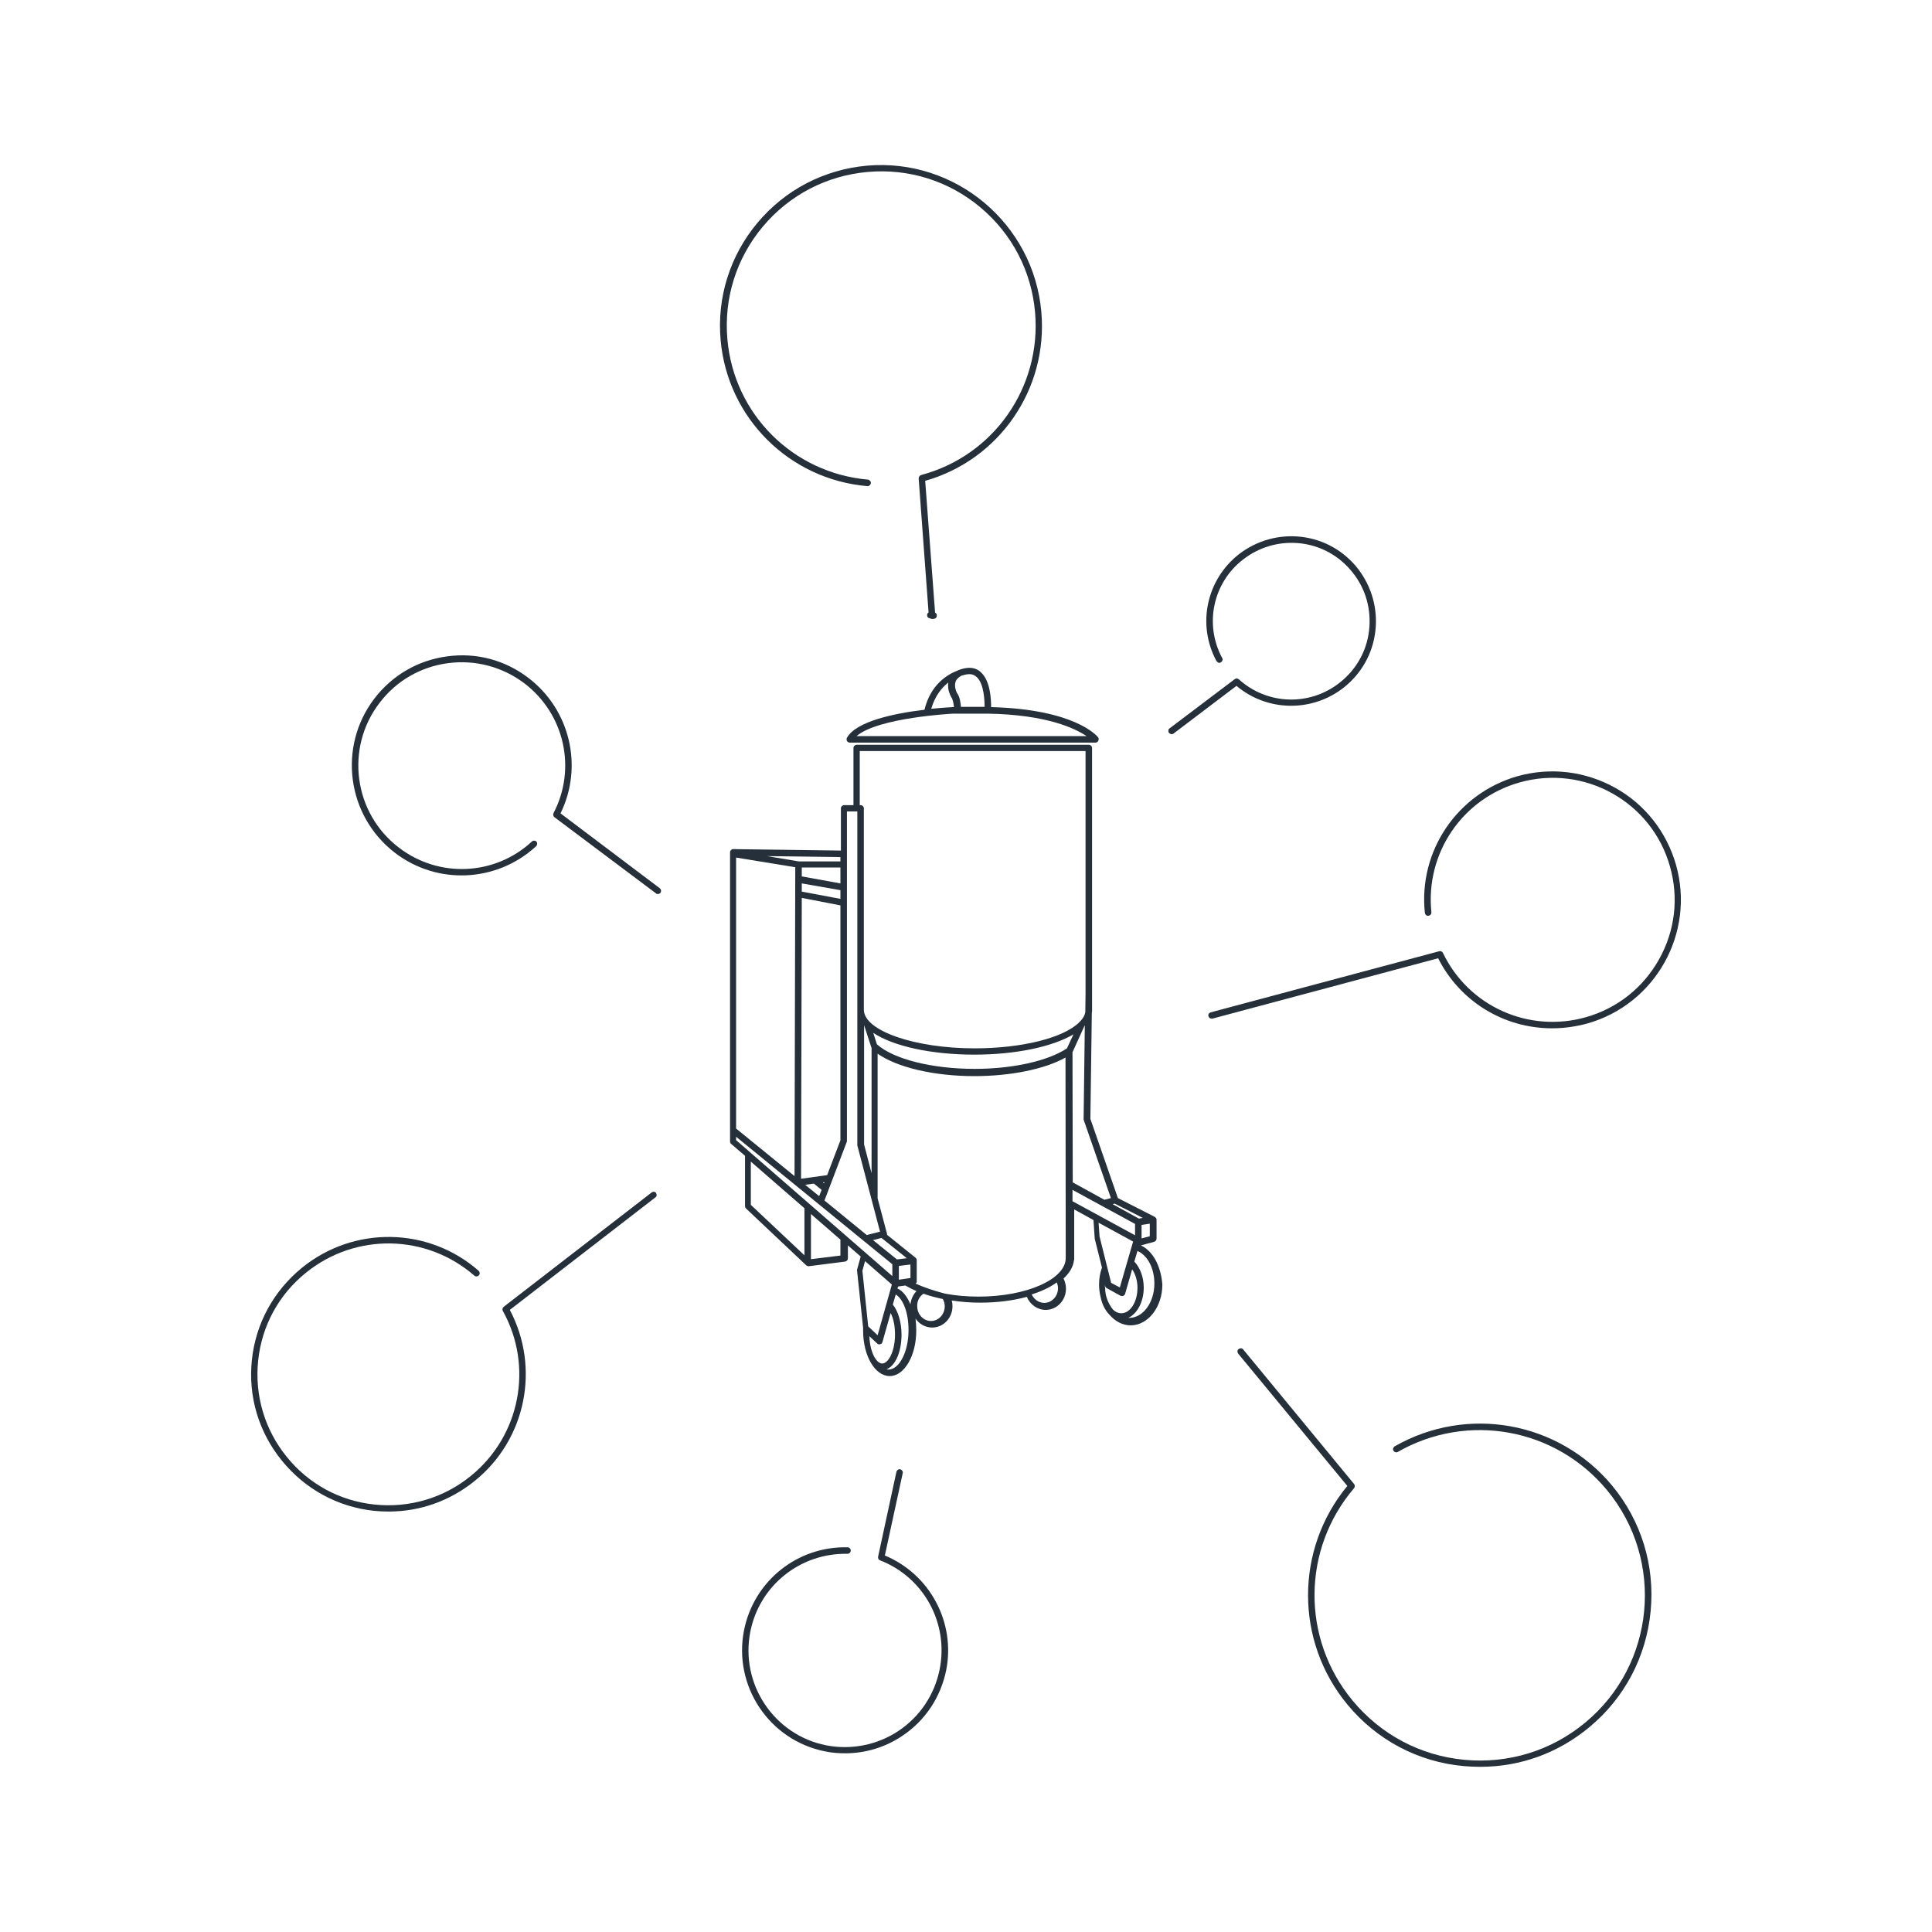 <?xml version="1.0" encoding="utf-8"?>
<svg version="1.1" xmlns="http://www.w3.org/2000/svg" xmlns:xlink="http://www.w3.org/1999/xlink" class="svg_nav" x="0px" y="0px" viewBox="0 0 800 800" xml:space="preserve">
<style type="text/css">
	.st0{fill:#25303B;}
</style>
<g>
	<path class="st0" d="M642.7,425.8c4.9,0,9.8-0.7,14.6-2c28.2-8,44.7-37.4,36.7-65.7c-3.9-13.6-12.8-25-25.2-31.9
		c-12.4-6.9-26.8-8.6-40.4-4.8c-24.9,7.1-41.1,30.9-38.4,56.6c0.1,0.7,0.7,1.3,1.5,1.2c0.7-0.1,1.3-0.7,1.2-1.5
		c-2.5-24.4,12.8-47,36.5-53.7c26.8-7.6,54.8,8,62.3,34.8c3.7,13,2.1,26.6-4.5,38.4c-6.6,11.8-17.3,20.3-30.3,24
		c-23.7,6.7-48.6-4.5-59.2-26.6c-0.3-0.6-0.9-0.9-1.6-0.7l-94.6,25.3c-0.3,0.1-0.6,0.3-0.8,0.6s-0.2,0.7-0.1,1
		c0.2,0.7,0.9,1.1,1.6,1l93.5-25C604.5,414.6,622.6,425.8,642.7,425.8z"/>
	<path class="st0" d="M577.5,598.9C577.5,598.9,577.5,598.9,577.5,598.9c-0.6,0.4-0.9,1.2-0.5,1.8c0.4,0.6,1.2,0.9,1.8,0.5
		c28.9-16.5,65.3-9.9,86.6,15.8c24.1,29.1,20,72.3-9,96.3c-14.1,11.7-31.9,17.1-50,15.4c-18.2-1.7-34.6-10.4-46.3-24.5
		c-21.3-25.7-21-62.7,0.6-88c0.4-0.5,0.4-1.2,0-1.7l-45.9-55.7c-0.2-0.3-0.6-0.5-0.9-0.5c-0.4,0-0.7,0.1-1,0.3
		c-0.3,0.2-0.5,0.6-0.5,0.9c0,0.4,0.1,0.7,0.3,1l45.2,54.8c-21.7,26.3-21.7,64.3,0.1,90.6c12.1,14.6,29.2,23.7,48.1,25.4
		c2.3,0.2,4.5,0.3,6.8,0.3c16.7,0,32.3-5.7,45.2-16.4c14.6-12.1,23.6-29.2,25.4-48.1s-3.9-37.4-16-52
		C645.4,588.6,607.6,581.7,577.5,598.9z"/>
	<path class="st0" d="M366.4,644.1l7.4-34.1c0.1-0.4,0-0.7-0.2-1c-0.2-0.3-0.5-0.5-0.8-0.6c-0.3-0.1-0.7,0-1,0.2
		c-0.3,0.2-0.5,0.5-0.6,0.8l-7.6,35.2c-0.1,0.7,0.2,1.3,0.8,1.5c18.1,7,28.5,26,24.7,45.1c-2.1,10.5-8.1,19.5-17,25.5
		c-8.9,5.9-19.6,8-30,6c-21.6-4.3-35.7-25.4-31.4-47.1c3.8-19.1,20.7-32.6,40.2-32.2c0.8,0,1.3-0.6,1.4-1.3c0-0.7-0.6-1.4-1.3-1.4
		c-20.8-0.5-38.8,13.9-42.9,34.3c-4.6,23.1,10.4,45.6,33.5,50.2c2.8,0.6,5.6,0.8,8.4,0.8c8.4,0,16.6-2.5,23.6-7.2
		c9.5-6.3,15.9-16,18.2-27.2C395.7,671.8,385.1,651.9,366.4,644.1z"/>
	<path class="st0" d="M269.8,493.8C269.8,493.8,269.8,493.8,269.8,493.8l-61.2,47.3c-0.5,0.4-0.7,1.1-0.4,1.7
		c12.8,23,7.2,51.8-13.3,68.4c-11.2,9.1-25.4,13.3-39.8,11.8c-14.4-1.5-27.3-8.5-36.4-19.8c-9.1-11.2-13.3-25.4-11.8-39.8
		c1.5-14.4,8.5-27.3,19.8-36.4c20.5-16.6,49.8-16.1,69.7,1.2c0.6,0.5,1.4,0.4,1.9-0.1c0.5-0.6,0.4-1.4-0.1-1.9
		c-20.8-18.2-51.6-18.7-73.1-1.3c-11.8,9.6-19.2,23.1-20.8,38.2c-1.6,15.1,2.8,29.9,12.4,41.7c9.6,11.8,23.1,19.2,38.2,20.8
		c2,0.2,4,0.3,6,0.3c13.1,0,25.4-4.4,35.7-12.7c21.2-17.1,27.2-46.8,14.5-70.8l60.3-46.6c0.3-0.2,0.5-0.5,0.5-0.9s-0.1-0.7-0.3-1
		C271.2,493.4,270.4,493.3,269.8,493.8z"/>
	<path class="st0" d="M232.1,336.8c9.5-19.4,4-42.9-13.3-56.1c-9.7-7.4-21.6-10.6-33.7-8.9c-12,1.6-22.7,7.8-30.1,17.5
		c-15.2,19.9-11.4,48.5,8.5,63.8c17.6,13.5,42.2,12.3,58.5-2.7c0.5-0.5,0.6-1.4,0.1-1.9c-0.2-0.3-0.6-0.4-0.9-0.4
		c-0.4,0-0.7,0.1-1,0.4c-15.3,14.1-38.4,15.2-55,2.5c-18.8-14.3-22.4-41.3-8-60c6.9-9.1,17-14.9,28.3-16.4
		c11.3-1.5,22.6,1.5,31.7,8.4c16.6,12.7,21.6,35.3,12,53.7c-0.3,0.6-0.1,1.3,0.4,1.7l42,31.5c0.2,0.2,0.5,0.3,0.8,0.3
		c0.4,0,0.8-0.2,1.1-0.5c0.4-0.6,0.3-1.4-0.3-1.9L232.1,336.8z"/>
	<path class="st0" d="M359.1,201.3C359.1,201.3,359.1,201.3,359.1,201.3c0.7,0.1,1.4-0.5,1.5-1.2c0.1-0.7-0.5-1.4-1.2-1.5
		c-31-2.7-55.5-27.1-58.2-58.1c-1.5-17,3.7-33.6,14.7-46.7c11-13.1,26.4-21.1,43.4-22.6c17-1.5,33.6,3.7,46.7,14.7
		c13.1,11,21.1,26.4,22.6,43.4c2.7,31-17.1,59.4-47.2,67.4c-0.6,0.2-1,0.8-1,1.4l4.1,55.5c-0.5,0.3-0.6,0.8-0.6,1.1
		c0,0.6,0.2,1.2,1.4,1.4c0.2,0.1,0.4,0.2,0.7,0.2c0,0,0,0,0,0c0.7,0,1.9-0.1,1.9-1.4c0-0.6-0.2-1-0.7-1.2l-4.1-54.6
		c30.7-8.7,50.9-38,48.1-69.9c-3.2-36.6-35.6-63.8-72.2-60.6c-17.7,1.6-33.8,9.9-45.3,23.6c-11.4,13.6-16.9,30.9-15.3,48.7
		C301.3,173.1,326.8,198.5,359.1,201.3z"/>
	<path class="st0" d="M556.3,284.8c7.4-5.8,12.1-14.1,13.2-23.4c1.1-9.3-1.5-18.5-7.2-25.9c-5.8-7.4-14.1-12.1-23.4-13.2
		c-9.3-1.1-18.5,1.5-25.9,7.2c-13.5,10.6-17.4,29.2-9.3,44.2c0.2,0.3,0.5,0.5,0.8,0.7c0.3,0.1,0.7,0.1,1-0.1
		c0.3-0.2,0.5-0.5,0.7-0.8c0.1-0.3,0.1-0.7-0.1-1c-7.5-13.9-3.9-31.1,8.6-40.8c6.8-5.3,15.3-7.7,23.9-6.7c8.6,1,16.3,5.4,21.6,12.2
		c5.4,6.8,7.7,15.3,6.7,23.9s-5.4,16.3-12.2,21.6c-12.4,9.8-30,9.2-41.7-1.4c-0.5-0.4-1.2-0.5-1.7-0.1l-27,20.4
		c-0.3,0.2-0.5,0.5-0.5,0.9c0,0.4,0,0.7,0.3,1c0.3,0.3,0.7,0.5,1.1,0.5c0.3,0,0.6-0.1,0.8-0.3L512,284
		C524.7,294.7,543.2,295,556.3,284.8z"/>
	<path class="st0" d="M472.4,515.7l5.5-1.5c0.6-0.2,1-0.7,1-1.3v-7.8c0-0.1,0-0.1,0-0.2c0-0.1,0-0.2-0.1-0.3c0,0-0.1-0.2-0.1-0.2
		c0-0.1-0.1-0.1-0.2-0.2c0-0.1-0.1-0.1-0.1-0.1c0,0-0.1-0.1-0.1-0.1c0,0-0.1-0.1-0.1-0.1l-15.3-7.8l-11.4-32.8l0.6-43.9
		c0.1-0.4,0.1-0.8,0.1-1.2V309.7c0-0.7-0.6-1.3-1.3-1.3h-96.2c-0.7,0-1.3,0.6-1.3,1.3v23.7h-3.9c-0.7,0-1.3,0.6-1.3,1.3v17.5
		l-44.6-0.6c-0.7,0-1.3,0.6-1.3,1.3c0,0.1,0,0.2,0,0.3c0,0.1,0,0.2,0,0.3v119.2c0,0.4,0.2,0.8,0.5,1l5.7,4.9v20.8
		c0,0.4,0.2,0.7,0.4,1l24.9,23.5c0,0,0.1,0,0.1,0.1c0.1,0.1,0.2,0.1,0.2,0.1c0,0,0.1,0.1,0.2,0.1c0.2,0.1,0.3,0.1,0.5,0.1
		c0,0,0.1,0,0.2,0l14.9-1.9c0.7-0.1,1.2-0.7,1.2-1.3v-5.4l5.3,4.6l-1.5,5.4c0,0.2-0.1,0.3,0,0.5l2.5,23.7c0,0.4,0,0.7,0,1.1
		c0,10.4,4.9,18.8,11,18.8c6.1,0,11-8.5,11-18.8c0-1.7-0.1-3.4-0.3-5c1.5,2.2,4,3.7,6.9,3.7c4.6,0,8.4-3.9,8.4-8.8
		c0-0.8-0.1-1.7-0.3-2.4c3.8,0.6,7.8,0.9,11.8,0.9c6.8,0,13.4-0.8,19.3-2.4c1.3,3.2,4.4,5.4,7.8,5.4c4.6,0,8.4-3.9,8.4-8.8
		c0-1.5-0.4-2.9-1-4.2c2.5-2.3,4-4.9,4.3-7.5c0-0.1,0.1-0.3,0.1-0.4v-0.7c0,0,0,0,0,0l0-20l8,4.4c0,0.1,0,0.2,0,0.3l0.5,7.3
		c0,0,0,0.1,0,0.1l3,12c-0.8,2.2-1.2,4.5-1.2,7c0,1.7,0.2,3.4,0.6,5c0.6,3.1,1.9,5.7,3.7,7.5c2.4,2.8,5.5,4.4,8.8,4.4
		c7.2,0,13.1-7.6,13.1-16.9C480.7,524.2,477.4,518,472.4,515.7z M335.8,521.4v-18.7l12.2,10.6v6.6L335.8,521.4z M310.9,498.9V481
		l22.2,19.3v19.5L310.9,498.9z M470,506.8v4.7l-25.9-14.1l0-4.7L470,506.8z M367.9,567.1c-0.3,0-0.5,0-0.8-0.1
		c3.6-1.4,6.2-7.1,6.2-14.4c0-5-1.4-9.7-3.6-12.4l1.2-4.2c3.2,2,5.3,7.7,5.3,14.8C376.2,559.7,372.4,567.1,367.9,567.1z
		 M350.6,472.9C350.6,472.9,350.6,472.9,350.6,472.9c0.1-0.2,0.1-0.3,0.1-0.5V336h4.3v138c0,0.1,0,0.2,0,0.3l9.4,35.7l-5.5,1.4
		c0,0,0,0,0,0l-17.5-14.3L350.6,472.9z M472.7,512.8v-5.6l3.4-0.5v5.2L472.7,512.8z M471.6,504.6l-10.9-6l0.9-0.2l11.6,5.9
		L471.6,504.6z M449.2,424.6l-0.5,38.8c0,0.2,0,0.3,0.1,0.5l11.2,32.2l-2.7,0.7l-13.1-7.2l-0.1-53.9l5-11
		C449.2,424.7,449.2,424.7,449.2,424.6z M357.7,424.4c0,0,0.1,0.1,0.1,0.1c0,0.1,0,0.2,0.1,0.3l3,9.2v51.8l-3.1-11.9V424.4z
		 M357.7,418.1v-83.4c0-0.7-0.6-1.3-1.3-1.3h-0.4V311h93.5v100.8l-0.1,7.3c-0.2,1.3-0.9,2.5-2.1,3.8c-0.2,0.1-0.3,0.3-0.4,0.4
		c-6.5,6.5-23.9,10.8-43.3,10.8C378.7,434.1,357.7,426.8,357.7,418.1z M365,512.6l10.5,8.4l-4.1,0.5l-9.9-8L365,512.6z M372.2,529.9
		v-5.7l4.8-0.6v5.6L372.2,529.9z M363.1,432.4l-1.5-4.7c8.5,5.6,24.2,9,41.9,9c16.9,0,32.2-3.2,41-8.4l-2.7,5.8
		c-7.8,5.2-22.4,8.5-38.2,8.5c-17.6,0-33.5-4-40.4-10.1C363.2,432.5,363.2,432.4,363.1,432.4z M340.2,492.7l-1,2.6l-5.8-4.7l3.6-0.5
		L340.2,492.7z M341.4,489.5l-0.2,0.5l-0.5-0.4L341.4,489.5z M304.8,467.3V355.1l24.5,4L329,487L304.8,467.3z M348,374.9v97.3
		l-5.5,14.4l-10.8,1.5l0.3-116.3L348,374.9z M348,368.6v3.6l-16-3v-3.4L348,368.6z M348,359.3v6.5l-16-2.9l0-3.7H348z M317.6,354.5
		l30.4,0.4v1.8h-17.2L317.6,354.5z M304.8,470.7l64.7,52.8v4.9l-64.7-56.3V470.7z M363.2,556.3c0.3,0.3,0.8,0.5,1.3,0.3
		c0.5-0.1,0.8-0.5,0.9-0.9l3.4-12c1.2,2.3,1.8,5.5,1.8,8.9c0,7.1-2.8,12-5.3,12c-2.4,0-5.1-4.6-5.3-11.3L363.2,556.3z M358.2,522.2
		l11.1,9.7l-5.9,21l-3.9-3.7l-2.4-23L358.2,522.2z M371.9,532.7l3-0.4c0,0,0,0,0,0c1.4,0.8,2.9,1.6,4.6,2.3
		c-1.4,1.5-2.3,3.4-2.5,5.5c-1.3-3.1-3.1-5.5-5.4-6.6L371.9,532.7z M382.4,535.7c2.5,0.9,5.2,1.6,8,2.2c0.5,0.9,0.8,1.9,0.8,3
		c0,3.4-2.6,6.1-5.7,6.1s-5.7-2.7-5.7-6.1C379.7,538.8,380.7,536.8,382.4,535.7z M379.1,531.5C379.1,531.5,379.2,531.4,379.1,531.5
		c0.2-0.1,0.2-0.2,0.3-0.2c0.1-0.1,0.1-0.2,0.1-0.2c0-0.1,0.1-0.1,0.1-0.2c0-0.1,0-0.2,0-0.2c0-0.1,0-0.2,0-0.2v-8.7
		c0-0.4-0.2-0.8-0.5-1l-11.8-9.5c0-0.1,0-0.1,0-0.1c0-0.1,0-0.2,0-0.3c0,0,0,0,0,0l-3.9-14.7c0-0.1,0-0.2,0-0.3v-59.6
		c8.1,5.7,23.3,9.3,40.1,9.3c14.9,0,29.2-2.9,37.7-7.7l0.1,83c0,8.8-16.2,16-36.1,16c-4.8,0-9.4-0.4-13.7-1.2c0,0-0.1,0-0.1,0
		C386.9,534.5,382.6,533.1,379.1,531.5z M460.1,531.2l-4.8-19.2l-0.4-5.7l14.3,7.8l-5.5,19L460.1,531.2z M457.5,532l0.1,0.5
		c0.1,0.4,0.3,0.7,0.7,0.9l5.6,3.1c0.4,0.2,0.8,0.2,1.2,0.1c0.4-0.2,0.7-0.5,0.8-0.9l2.9-10.1c1.4,2,2.2,4.8,2.2,7.7
		c0,5.8-3,10.5-6.7,10.5c-1.2,0-2.4-0.5-3.4-1.5c-1.4-1.7-2.5-3.9-3-6.2c-0.2-0.9-0.3-1.9-0.3-2.8
		C457.5,532.8,457.5,532.4,457.5,532z M473.6,533.2c0-4.3-1.5-8.3-3.9-10.8l1.3-4.4c4.2,1.8,7,7.2,7,13.5c0,8-4.9,14.5-10.8,14.2
		C470.9,544,473.6,539,473.6,533.2z M437.6,531c0.3,0.8,0.5,1.6,0.5,2.4c0,3.4-2.6,6.1-5.7,6.1c-2.2,0-4.2-1.4-5.2-3.5
		C431.3,534.7,434.9,533,437.6,531z"/>
	<path class="st0" d="M406.3,278.5c-1.6-1.6-3.7-2.2-6-1.9c0,0-1.3,0.1-3.2,0.8c-0.1,0-0.3,0.1-0.4,0.2c-4.1,1.5-11.3,5.6-13.9,16.3
		c-12.6,1.5-28.3,4.8-32.1,11.6c-0.2,0.4-0.2,0.9,0,1.3c0.2,0.4,0.7,0.7,1.2,0.7h101.7c0.5,0,1-0.3,1.2-0.8c0.2-0.5,0.2-1-0.1-1.4
		c-0.4-0.5-9.5-11.6-44.3-12.5C410.4,289.6,410.1,282.1,406.3,278.5z M404.5,280.4c3,2.9,3.2,9.8,3.2,12.3l-9.8,0
		c-0.1-1.3-0.4-4.2-1.6-5.7c-0.2-0.3-1.2-2.4-0.7-4.4c0.3-1.2,1.2-2.1,2.5-2.8c0,0,0,0,0,0c1.5-0.5,2.5-0.6,2.6-0.6
		C402.2,279,403.4,279.4,404.5,280.4z M392.7,282.6c-0.6,3.2,1.2,6,1.2,6.1c0.6,0.7,1,2.6,1.1,4.1h-0.3c-0.4,0-4.1,0.2-9.1,0.7
		C387.2,288,390.1,284.6,392.7,282.6z M354.7,304.8c8.9-7.7,39.8-9.3,40.1-9.3h14.1c24.7,0.4,36.4,6.2,41,9.3H354.7z"/>
</g>
</svg>
